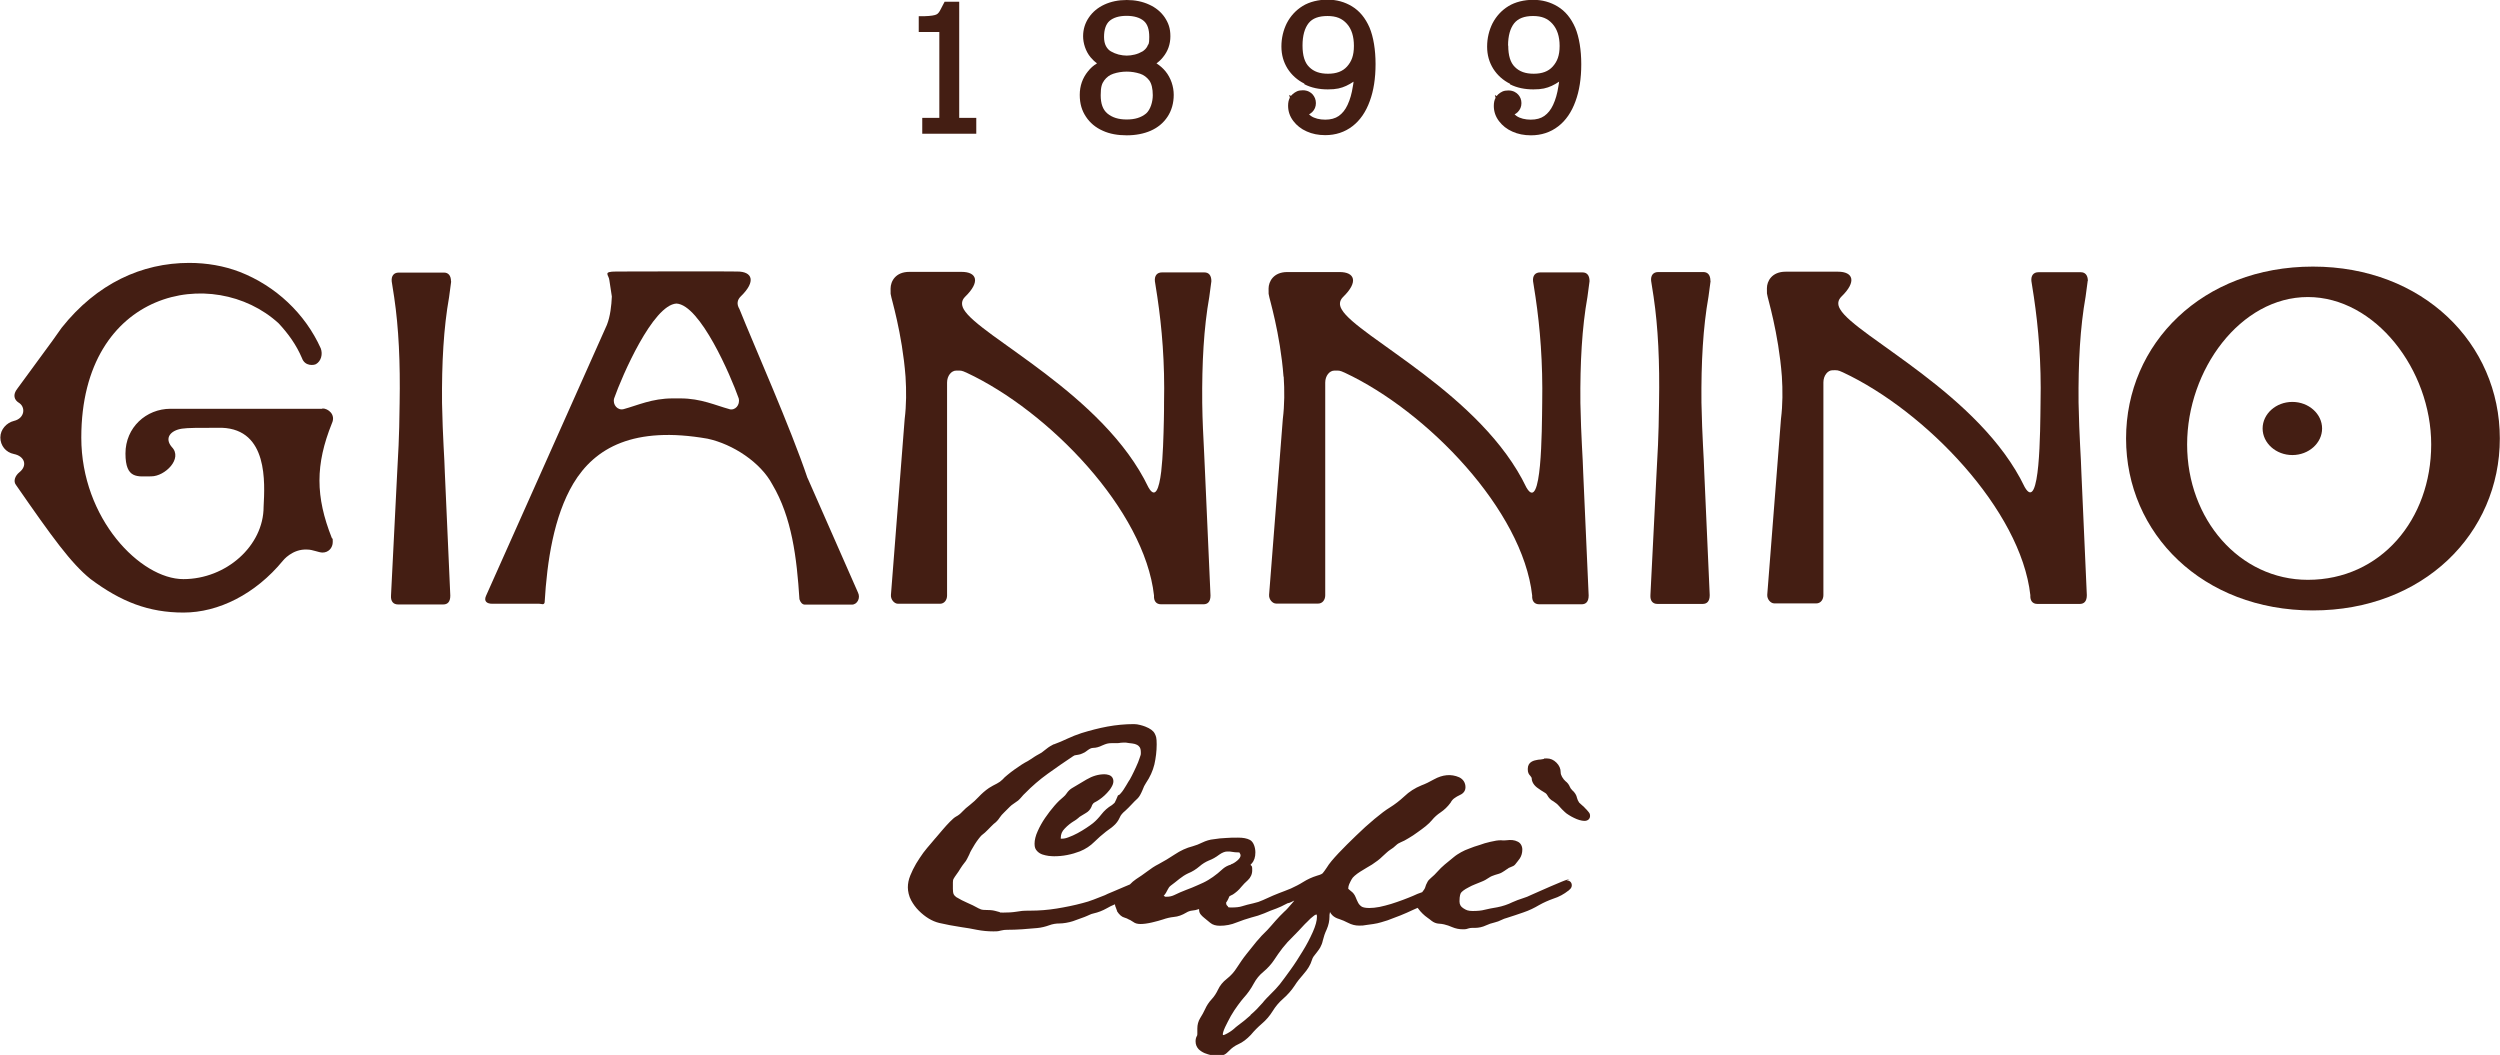<?xml version="1.0" encoding="UTF-8"?>
<svg id="Livello_1" xmlns="http://www.w3.org/2000/svg" version="1.1" viewBox="0 0 1420.7 599.5">
  <!-- Generator: Adobe Illustrator 29.7.1, SVG Export Plug-In . SVG Version: 2.1.1 Build 8)  -->
  <defs>
    <style>
      .st0 {
        fill: #441e13;
      }
    </style>
  </defs>
  <path class="st0" d="M183.1,232.3h-86.2c-13.8,0-25.6,10.6-25.6,25.4s7,13,14.7,13,18.1-10.1,11.6-16.7c-4.3-5.1-.7-9.4,5.8-10.4,3.4-.5,8.9-.5,22.7-.5,26.3,1,24.4,31.2,23.7,44.9,0,22.2-21.3,41.1-45.6,41.1s-58-34.3-58-80.4c0-84.3,75.1-98.8,112.1-65,5.6,6,10.1,12.3,13.3,19.8,1.7,4.8,6.8,4.1,8,3.4,2.9-1.7,3.9-5.6,2.7-8.9-8.9-19.8-25.6-35.5-46.1-43.5-8.9-3.4-18.6-5.1-28.7-5.1-26.8,0-52.4,11.6-72.5,36.9l-5.1,7.2-20,27.3c-2.9,3.6-1.7,6.5.7,8,4.1,2.4,3.6,8.9-2.7,10.4-4.1,1-7.7,4.8-7.7,9.4s3.1,8.5,7.7,9.4c6,1.2,8,6.5,3.1,10.4-2.4,1.9-3.6,5.1-1.9,7.2,20.8,30,31.2,44.4,42.3,53.4,17.4,13,33.1,19.1,52.9,19.1s40.8-10.4,56.5-29.5c0,0,5.3-6.8,13.8-6.3,3.1,0,6.5,1.7,8.7,1.7,3.4,0,5.8-2.7,5.8-6s-.2-1.4-.5-2.2c-9.4-23.7-9.4-41.8,0-65.2,2.4-5.1-2.2-8.5-5.3-8.5"/>
  <path class="st0" d="M256.3,159.9c0-3.5-1.7-5-4-5h-25.7c-2.8,0-4.3,1.9-4,5l1.4,9c2.6,17.5,3.5,37.3,3.1,60.2-.2,20.8-.9,30-1.4,39.7l-3.5,69.7c-.2,3.1,1.2,5,4,5h25.7c2.4,0,4-1.4,4-5l-3.1-69.7c-.2-8.5-1.2-19.6-1.6-39.7-.2-22.9.9-42.7,4-60.2l1.2-9Z"/>
  <path class="st0" d="M972,159.6c0-3.5-1.7-5-4-5h-25.7c-2.8,0-4.3,1.9-4,5l1.4,9c2.6,17.5,3.5,37.3,3.1,60.2-.2,20.8-.9,30-1.4,39.7l-3.5,69.7c-.2,3.1,1.2,5,4,5h25.7c2.4,0,4-1.4,4-5l-3.1-69.7c-.2-8.5-1.2-19.6-1.6-39.7-.2-22.9.9-42.7,4-60.2l1.2-9Z"/>
  <path class="st0" d="M414.5,232.5c-7.8-2.1-16.1-6.1-27.9-6.1h-4.3c-11.8,0-20.1,4-27.9,6.1-3.3.9-6.4-2.4-5.4-6.1,4.5-12.8,22-53.1,35.4-53.9,13.5.7,30.9,41.1,35.4,53.9.9,3.8-2.1,7.1-5.4,6.1M458.9,271.7c-9.7-28.8-30-74.4-38.7-96.1-1.7-2.8-1.2-5.2.7-7.1,9-8.7,6.6-14.2-1.9-14.2-7.6-.2-60.5,0-68.7,0s-4.2,1.9-4,5l1.4,9.2c-.2,5-.9,11.3-2.8,16.1l-39.2,87.9-29.5,66.1c-1.4,3.1.5,4.5,3.5,4.5h26.7c1.4,0,2.6.9,3.1-.7,1.4-23.6,5.2-48.9,16.3-67.6,12.3-20.5,34.5-32.8,76.3-25.5,14.4,3.1,30.2,13.5,36.8,26,11.1,18.7,13.9,41.6,15.4,65.2.5,1.7,1.6,3.1,3.1,3.1h26.7c3.1,0,5-3.8,3.5-6.8l-28.6-65Z"/>
  <path class="st0" d="M729.5,214c.5,7.8.5,16.1-.5,24.1l-7.8,99.9c-.2,2.6,1.9,5,4,5h23.9c2.4,0,4-2.1,4-4.7v-120.9c0-3.8,2.4-6.8,5.2-6.8s2.8-.2,5.9,1.2c47,22,101.1,78.2,106.5,126.6-.2,3.1,1.2,5,4,5h24.1c2.4,0,4-1.4,4-5l-3.1-69.7c-.2-8.5-1.2-19.6-1.6-39.7-.2-22.9.9-42.8,4-60.2l1.2-9c0-3.5-1.6-5-4-5h-24.1c-2.8,0-4.3,1.9-4,5l1.4,9c2.6,17.5,4.2,37.3,3.8,60.2-.2,15.4-.2,63.3-9,48-25.3-52.9-96.1-85.7-104.9-101.1-1.7-2.8-1.2-5.2.7-7.1,9-8.7,6.6-14.2-1.9-14.2h-29.8c-7.8,0-10.6,5.4-10.6,9.4s0,2.6.2,3.8c0,1.2,6.4,21.3,8.3,46.3"/>
  <path class="st0" d="M1186.5,159.7c0-3.5-1.7-5-4-5h-24.1c-2.8,0-4.3,1.9-4,5l1.4,9c2.6,17.5,4.3,37.3,3.8,60.2-.2,15.3-.2,63.3-9,47.9-25.3-52.9-96.1-85.7-104.9-101.1-1.7-2.8-1.2-5.2.7-7.1,9-8.7,6.6-14.2-1.9-14.2h-29.8c-7.8,0-10.6,5.4-10.6,9.4s0,2.6.2,3.8c0,1.2,6.4,21.3,8.3,46.3.5,7.8.5,16.1-.5,24.1l-7.8,99.9c-.2,2.6,1.9,5,4,5h23.9c2.4,0,4-2.1,4-4.7v-120.9c0-3.8,2.4-6.9,5.2-6.9s2.8-.2,5.9,1.2c47,22,101.1,78.2,106.5,126.6-.2,3.1,1.2,5,4,5h24.1c2.4,0,4-1.4,4-5l-3.1-69.7c-.2-8.5-1.2-19.6-1.6-39.7-.2-22.9.9-42.7,4-60.2l1.2-9Z"/>
  <path class="st0" d="M1302.7,228.4c-9.3,0-16.9,6.8-16.9,15.1s7.6,15.1,16.9,15.1,16.9-6.8,16.9-15.1-7.6-15.1-16.9-15.1"/>
  <path class="st0" d="M1311.5,329.5c-38.8,0-68.6-34.4-68.6-76.9s30.3-83.8,68.6-83.8,70.1,41.3,70.1,83.8-28.6,76.9-70.1,76.9M1314.4,151.5c-62.8,0-106.2,43.7-106.2,97.7s43.5,97.7,106.2,97.7,106.2-43.7,106.2-97.7-43.7-97.7-106.2-97.7"/>
  <path class="st0" d="M538.2,338.3v-120.9c0-3.8,2.4-6.8,5.2-6.8s2.8-.2,5.9,1.2c47,22,101.1,78.2,106.5,126.6-.2,3.1,1.2,5,4,5h24.1c2.4,0,4-1.4,4-5l-3.1-69.7c-.2-6.3-.7-13.9-1.2-25.5-.2-4.2-.3-8.9-.4-14.2-.2-22.9.9-42.7,4-60.2l1.2-9c0-3.5-1.6-5-4-5h-24.1c-2.8,0-4.3,1.9-4,5l1.4,9c2.6,17.5,4.3,37.3,3.8,60.2,0,2.5,0,5.9-.1,9.7-.2,9.1-.5,20.6-1.5,29.2-1.2,10-3.4,15.9-7.3,9-25.3-52.9-96.1-85.7-104.9-101.1-1.6-2.8-1.2-5.2.7-7.1,9-8.7,6.6-14.2-1.9-14.2h-29.8c-7.8,0-10.6,5.4-10.6,9.5s0,2.6.2,3.8c0,1.2,6.4,21.3,8.3,46.3.5,7.8.5,16.1-.5,24.1l-7.8,99.9c-.2,2.6,1.9,5,4,5h23.9c2.4,0,4-2.1,4-4.7"/>
  <path class="st0" d="M699.6,491.3c-1.8.5-3.3,1.3-4.5,2.3-1.1.9-2.1,1.8-3.1,2.7-1.8,1.5-3.6,2.7-5.4,3.8-1.8,1.1-3.8,2-5.9,2.9-2.2,1-4.4,1.9-6.6,2.7-2.3.9-4.7,1.9-6.9,3-1.3.6-2.6.9-4.2.9s-.4,0-1.7-.5c1-1.1,1.7-2.3,2.3-3.6.4-.8.9-1.6,1.7-2.2,1.6-1.2,3.3-2.5,5-3.9,1.5-1.2,3.2-2.3,4.9-3.1,2.3-.9,4.5-2.3,6.5-4,1.6-1.4,3.4-2.5,5.3-3.3,1.9-.7,3.9-1.8,6-3.4,1.6-1.1,3.1-1.7,4.4-1.7s1.9,0,2.8.2c1.1.2,2.2.3,3.4.3s.6.1.9.4c.3.4.5.8.5,1.3,0,.9-.6,1.8-1.7,2.8-1.4,1.2-2.7,2-3.8,2.3M710.6,577c-2.3,2.1-4.8,4.1-7.4,6-.6.4-1.2,1-2,1.7-.7.6-1.5,1.2-2.3,1.7-.9.6-1.7,1-2.5,1.4-.7.4-1.1.4-1.4.4,0,0-.1-.2-.1-.4,0-.5.2-1.7,1.3-4.1,1-2.1,2.1-4.2,3.3-6.4,1.2-2.1,2.6-4.2,4-6.1,1.4-1.9,2.5-3.3,3.3-4.2,2.2-2.4,4.1-5.1,5.7-8.1,1.4-2.6,3.2-4.8,5.4-6.6,2.4-2,4.5-4.3,6.1-6.7,1.5-2.3,3.1-4.6,4.8-6.8,1.8-2.3,3.8-4.5,5.9-6.5,2.2-2.2,4.3-4.4,6.2-6.5.4-.4,1-1.1,1.8-1.8.7-.7,1.4-1.4,2.1-2.1.7-.6,1.4-1.2,2.1-1.7.7-.4,1-.5,1.1-.5s.2,0,.2,0c.1.3.2.7.2,1.2,0,2.3-.8,5.2-2.3,8.6-1.6,3.6-3.5,7.3-5.8,11-2.3,3.8-4.6,7.4-7,10.7-2.4,3.4-4.5,6.1-6,8.1-1.5,1.8-3.1,3.6-4.8,5.2-1.8,1.8-3.6,3.6-5.1,5.5-2.1,2.4-4.3,4.7-6.7,6.7M891.9,499.7c-.6,0-1.6.2-4.3,1.3-1.9.8-4,1.7-6.4,2.7-2.3,1-4.5,2-6.6,2.9-2.2,1-3.6,1.6-4.3,1.9-1.6.8-3.3,1.5-5,2-1.9.6-3.8,1.3-5.8,2.2-2.6,1.3-5.6,2.3-8.7,2.9-2.6.4-5,.9-7.1,1.4-1.8.5-4.1.7-6.8.7s-3.7-.5-5.4-1.6c-1.4-.9-2.1-2.1-2.1-3.9,0-3.3.6-4.5.9-4.9.5-.6,1.6-1.7,4.4-3.1,1.1-.6,2.3-1.2,3.4-1.6,1.2-.5,2.5-1,3.7-1.5,1.6-.6,3-1.4,4.3-2.3,1-.7,2.2-1.2,3.5-1.6,1.8-.5,3.1-.9,3.9-1.4.7-.4,1.8-1.1,3.2-2.1h.1c.2-.3.7-.6,1.6-.9,1.2-.4,2.1-.9,2.6-1.5h0c1-1.2,1.9-2.4,2.7-3.5.9-1.4,1.4-3.1,1.4-5s-.9-3.7-2.6-4.5c-1.9-1-4-1.1-6.3-.8-.5,0-1.1.1-1.6.1s-.4,0-.5,0c-.4,0-.8-.1-1.1-.1-1.7,0-3.7.3-6.1.9-2.3.5-4.2,1.1-5.8,1.7-2.4.7-4.4,1.4-6.1,2.1-1.7.6-3.3,1.3-4.7,2.1-1.4.8-2.9,1.7-4.3,2.9-1.4,1.1-3,2.5-5,4.1-1.5,1.3-2.9,2.6-4.1,4-1.1,1.3-2.4,2.5-3.7,3.6-.9.8-1.6,1.5-1.9,2.1-.3.6-.6,1.2-.9,1.8l-.5,1.5c0,.2-.2.5-.6,1.2-.4.5-.8,1-1.1,1.5-1.8.6-3.6,1.3-5.2,2.1-1.7.7-3.6,1.5-5.8,2.3-2.2.8-4.4,1.6-6.7,2.3-2.2.7-4.4,1.2-6.6,1.7-2.1.4-4.1.6-5.8.6-2.6,0-3.8-.5-4.3-.8-.9-.6-1.6-1.4-2-2.2-.5-1-1-2-1.4-3.1-.6-1.5-1.5-2.7-2.8-3.6-.6-.5-1-.9-1.4-1.2,0,0,0-.2,0-.4,0-.7.2-1.4.5-2.2.5-1,.9-2,1.4-2.8.3-.6.9-1.3,1.7-2,.9-.8,2-1.6,3.1-2.3,1.2-.8,2.4-1.5,3.6-2.2,1.2-.7,2.3-1.3,3.2-1.9,2.3-1.5,4.3-3,5.9-4.6.8-.7,1.6-1.4,2.3-2.1.6-.6,1.3-1.1,2-1.6,1.3-.8,2.5-1.7,3.5-2.7.7-.7,1.7-1.3,2.7-1.7,1.2-.5,2.7-1.2,4.4-2.3,1.7-1,3.4-2.1,5-3.3,1.7-1.2,3.2-2.3,4.7-3.5,1.5-1.2,2.7-2.4,3.6-3.5,1.4-1.7,3-3.1,4.8-4.3,2.1-1.4,4.1-3.3,5.7-5.5h0c.7-1.3,1.5-2.2,2.5-2.8h0c.6-.5,1.6-1,2.8-1.6,2.8-1.2,3.2-3.3,3.2-4.4,0-2.6-1.3-4.6-3.6-5.7-4.6-2-9.4-1.5-14.3,1.2-2.5,1.4-4.9,2.6-7.1,3.4-3.7,1.5-7,3.6-9.8,6.3-2.6,2.4-5.3,4.5-8.2,6.3-2.3,1.4-5.1,3.5-8.7,6.5-3.5,2.9-7,6.1-10.5,9.5-3.5,3.4-6.9,6.7-9.9,9.9-3.1,3.3-5.4,6-6.7,8.2-1,1.5-1.8,2.6-2.4,3.3-.1.1-.8.7-3.1,1.3-2.9.9-5.5,2.1-7.9,3.6-2.2,1.4-4.6,2.6-7.2,3.8,0,0-.2,0-.3.1-1,.4-2,.8-3,1.2-2.2.8-4.4,1.7-6.6,2.6-2,.9-3.9,1.7-5.8,2.6-1.7.8-3.5,1.4-5.4,1.8-2.6.6-4.7,1.1-6.5,1.7-1.5.5-3.5.7-6.1.7s-1.4-.3-2.1-.8c-.6-.5-.8-1-.8-1.7s0-.4.2-.6c.5-.7.8-1.4,1.1-2,.3-.8.5-1.2.6-1.3.1,0,.6-.4,1.7-.9h.1c1.8-1.2,3.5-2.6,4.8-4.3,1.2-1.4,2.4-2.7,3.8-3.9,1.6-1.5,2.5-3.4,2.5-5.6s0-2.3-1-3.1c.1-.2.4-.5.7-.8,1.4-1.5,2.1-3.6,2.1-6.3s-1-6-3.1-7.1c-1.7-.9-3.9-1.3-6.7-1.3s-4.5,0-6.9.2c-2.3.1-4.6.3-6.9.7-2.3.2-4.5.9-6.6,1.9-1.8.9-3.6,1.6-5.4,2.1-3.6.9-7,2.5-10.3,4.7-3,2-6,3.8-9,5.4-2.4,1.2-4.6,2.7-6.7,4.3-2,1.5-4,2.9-6.2,4.3-1.3.9-2.5,1.9-3.5,3-1,.4-2,.8-3.1,1.3-2.3,1-4.6,1.9-6.8,2.9-2.2.9-3.6,1.5-4.3,1.9-2.1.8-4.3,1.7-6.4,2.5-2.1.8-4.2,1.5-6.3,2-4.8,1.3-9.8,2.3-14.7,3.1-4.9.8-10,1.2-14.9,1.2s-5.4.2-8,.6c-2.5.4-5,.5-7.5.5s-1.4,0-2.1-.3l-2.6-.7c-1.5-.4-3.4-.5-5.4-.5s-2.7-.3-3.6-.8h-.1c-2.3-1.3-4.6-2.4-6.7-3.3-1.9-.8-4-1.9-6.2-3.2-.8-.6-1.3-1.2-1.5-1.7-.3-.8-.4-1.8-.4-3s0-1.2,0-1.7c0-.7,0-1.3,0-1.9,0-.9.1-1.6.4-2.1.4-.7.9-1.5,1.5-2.3.9-1.2,1.7-2.4,2.4-3.6.7-1.1,1.4-2.1,2.2-3.1.6-.7,1.2-1.5,1.6-2.4.4-.7.8-1.5,1.2-2.4h0c.3-.8.7-1.7,1.3-2.7.6-1.1,1.2-2.1,1.9-3.2.7-1.1,1.4-2.1,2.1-3,.6-.8,1.2-1.5,1.7-2,1.3-1,2.6-2.1,3.7-3.3,1-1.1,2.1-2.1,3.2-3.2,1.4-1,2.5-2.2,3.4-3.6.7-1,1.5-2,2.4-2.8l3.3-3.3c.6-.6,1.3-1.2,2.1-1.7.9-.6,1.8-1.2,2.7-1.9h0c.7-.7,1.5-1.4,2.1-2.2.5-.6,1.1-1.3,1.8-1.9,3.9-4,8.3-7.8,12.9-11.1,4.7-3.4,9.5-6.7,14.3-9.9.7-.5,1.1-.6,1.2-.6l1.8-.3c.7-.1,1.5-.3,2.3-.7.9-.3,1.9-.9,3-1.8,1.2-.9,2.2-1.4,3.2-1.4,1.6,0,3.4-.5,5.2-1.4,1.1-.5,2-.8,2.7-1,.7-.2,1.7-.3,2.9-.3s.6,0,.9,0c.5,0,1,0,1.5,0h.2c.8,0,1.5,0,2.2-.2.5,0,1-.1,1.5-.1h1.5c1.3.2,2.5.4,3.7.5,1,.1,1.9.4,2.7.8.6.3,1.1.8,1.5,1.4.4.7.6,1.6.6,2.9s0,1.3-.7,3.2c-.5,1.6-1.2,3.3-2,5-.8,1.8-1.6,3.4-2.4,5-.9,1.8-1.5,2.8-1.9,3.3l-1.3,2.2c-.5.8-1,1.6-1.5,2.4-.5.7-1,1.5-1.6,2.1-.6.7-.9.9-.9.9l-.7.3-.3.7c-.5,1.3-1,2.3-1.4,3.1,0,.2-.5.8-1.7,1.7-2.4,1.4-4.4,3.2-6.1,5.4-1.4,1.8-3,3.5-4.7,4.9-1,.8-2.3,1.7-3.8,2.7-1.6,1-3.2,2.1-5,3-1.7.9-3.4,1.7-5.1,2.3-1.5.6-2.7.8-3.7.8s-.7,0-.7,0c0,0,0-.2,0-.5,0-2,.7-3.7,2.2-5.2,1.7-1.8,3.5-3.2,5.3-4.3.9-.5,1.7-1.1,2.4-1.7.5-.5,1-.9,1.6-1.2.9-.5,1.8-1.1,2.8-1.7,1.4-.8,2.4-1.9,3.1-3.4.2-.5.4-.9.5-1.3,0,0,.2-.2.4-.4v-.2c.4-.3.7-.5.9-.7.6-.3,1.2-.6,1.8-1,.6-.4,1.4-.9,2.4-1.7,1-.8,2-1.7,2.9-2.7.9-1,1.8-2,2.4-3.1.8-1.3,1.2-2.4,1.2-3.5,0-1.8-1-3.1-2.6-3.6-.9-.3-1.8-.4-2.5-.4-3.4,0-6.8,1-10.2,3-3.3,1.9-6,3.6-8.4,5-1.1.7-2.1,1.7-2.9,2.9-.5.8-1.1,1.4-1.8,2-1.5,1.2-3.2,2.8-5.1,5-1.8,2.1-3.6,4.4-5.3,6.9-1.7,2.5-3.1,5-4.2,7.5-1.2,2.6-1.8,5.1-1.8,7.2s.5,3.1,1.4,4.1c.8.9,1.9,1.6,3.1,2,1.1.4,2.3.6,3.5.8,1.1.1,2.2.2,3.1.2,2.4,0,4.9-.2,7.4-.7,2.6-.5,5-1.2,7.3-2.1,3.2-1.3,5.9-3.1,8.2-5.4,2-2,4.3-4,6.6-5.8.7-.5,1.3-1,1.9-1.4.8-.5,1.5-1.1,2.2-1.7,1.7-1.4,2.9-3.1,3.7-4.9.5-1.3,1.6-2.6,3.2-3.9,1.2-1.1,2.4-2.3,3.6-3.6,1-1.1,2.1-2.2,3.4-3.4,1-1,1.8-2.5,2.7-4.6.6-1.7,1.3-3.1,2-4.1,2.3-3.4,3.9-6.9,4.8-10.6.8-3.6,1.3-7.4,1.3-11.4s-.4-4.6-1.1-6.1c-.8-1.6-2.6-2.9-5.4-4-.9-.3-1.9-.7-2.9-.9-1.2-.3-2.3-.5-3.5-.5-5.1,0-10.2.5-15.1,1.4-4.9.9-9.8,2.2-14.7,3.7-2.8.9-5.5,2-8.1,3.2-2.4,1.2-5,2.2-7.6,3.2h-.2c-1.3.7-2.6,1.4-3.7,2.3-.9.7-2,1.5-3.1,2.4-.5.3-1,.6-1.4.8-.5.3-1,.6-1.6.9-.9.5-1.7,1.1-2.6,1.7-.8.5-1.5,1-2.4,1.5-.8.4-1.9,1-3.3,1.9-1.4.9-2.7,1.9-4.1,2.8-1.4,1-2.7,2-3.9,3-1.3,1-2.2,1.9-2.8,2.6-1,1-2.1,1.8-3.3,2.4-1.5.7-3,1.6-4.5,2.5-2.2,1.5-4.1,3.2-5.8,5-1.5,1.6-3.2,3.2-5,4.6-1.6,1.2-3.1,2.5-4.4,3.9-1,1.1-2.2,2.1-3.6,2.8-.9.5-1.9,1.4-3.4,2.9-1.4,1.4-2.8,3-4.1,4.5-1.4,1.6-2.7,3.1-4,4.7l-.2.2c-1.2,1.4-2.1,2.5-2.7,3.2-1.2,1.4-2.6,3-4.1,5-1.4,2-2.8,4-4.1,6.2-1.3,2.2-2.4,4.5-3.3,6.7-1,2.4-1.4,4.7-1.4,6.8s.6,5.1,1.9,7.4c1.2,2.2,2.6,4.1,4.3,5.8,3.6,3.6,7.5,6,11.6,7,3.8.9,8.1,1.7,12.7,2.4,2.9.4,5.8.9,8.7,1.5,3.1.6,6.2.9,9.4.9s2.9-.2,4.4-.5c1.1-.3,2.3-.4,3.4-.4,2.8,0,5.7-.1,8.6-.3l8.5-.7c2.3-.2,4.7-.8,6.9-1.6,1.9-.7,3.8-1,5.8-1s5.2-.5,7.6-1.3c2.2-.8,4.4-1.6,6.6-2.4.9-.3,1.8-.8,2.8-1.2.7-.4,1.5-.6,2.3-.8,2.7-.6,5.2-1.6,7.5-2.9,1.5-.9,3-1.6,4.7-2.3,0,.6.2,1.3.5,1.9.3.7.5,1.4.7,1.9v.2c1.3,2,2.7,3.2,4.3,3.6.8.2,1.7.6,2.7,1.2h.2c1.2.7,1.8,1.1,2.1,1.3.9.7,2.2,1.1,4,1.1s4.1-.3,6.6-.9c2.4-.6,4.5-1.1,6.2-1.7,2-.7,4.1-1.2,6.1-1.4,2.5-.2,4.8-1.1,7-2.4,1.1-.7,2.3-1.1,3.3-1.2,1.3-.1,2.7-.4,4.1-.9,0,.1,0,.3,0,.4,0,1.1.4,2.2,1.2,3,.5.6,1.1,1.1,1.7,1.6,1.2,1,2.3,1.9,3.4,2.8,1.4,1.2,3.3,1.7,5.5,1.7,3.3,0,6.5-.6,9.6-1.9,2.7-1.1,5.6-2,8.3-2.8,2.5-.6,5-1.4,7.4-2.4,2.2-1,4.5-1.9,6.8-2.7,1.8-.7,3.6-1.5,5.2-2.4.4-.2.8-.4,1.2-.6.7-.1,1.4-.3,2.1-.7.5-.2.9-.4,1.4-.7,0,0,.2,0,.3-.1-.3.4-.6.7-.9,1.1-.9,1.1-1.8,2.1-2.7,3.1-.9,1-1.6,1.7-2,2-1.8,1.7-3.5,3.5-5.1,5.3-1.5,1.7-3,3.5-4.6,5.2-2.2,2.1-4.3,4.3-6.2,6.6-1.9,2.3-3.8,4.7-5.7,7.1-2,2.5-3.8,5.2-5.5,7.8-1.5,2.4-3.4,4.5-5.7,6.3-2.2,1.7-3.9,3.8-5,6.2-.9,1.9-2.1,3.8-3.6,5.4-1.6,1.7-2.8,3.6-3.7,5.6-.8,1.7-1.7,3.4-2.8,5.1h0c-1.1,1.8-1.6,3.8-1.6,5.9s0,1.2,0,1.7c0,.3,0,.7,0,1.2s0,1-.3,1.4c-.5.9-.7,1.9-.7,3,0,1.7.6,3.2,1.7,4.4.9.9,2.1,1.7,3.5,2.3,1.3.5,2.6.9,3.9,1.2,1.3.2,2.5.3,3.6.3s2.8-.2,3.7-.7c.8-.4,1.6-1.1,2.7-2.2,1.4-1.5,3.2-2.8,5.2-3.7,2.5-1.1,4.8-2.9,7.1-5.3h0c1.9-2.3,4-4.4,6.2-6.3,2.5-2.1,4.6-4.6,6.2-7.2,1.6-2.6,3.6-5,5.8-6.9,2.5-2.2,4.8-4.7,6.7-7.6,1.3-2.1,3.1-4.3,5.1-6.6,2.3-2.6,3.9-5.2,4.7-7.9.2-.8.6-1.5,1-2.1.6-.8,1.2-1.5,1.8-2.3.6-.8,1.3-1.7,1.9-2.7.6-1.1,1.2-2.5,1.5-4,.5-2.1,1.2-4.2,2.2-6.3,1.1-2.5,1.6-5,1.6-7.4s0-.4.1-1.3c0-.4.1-.8.2-1.2.3.6.7,1.2,1.3,1.8.9.9,2.2,1.7,4,2.2,1.5.5,3.2,1.2,4.9,2.1,2.1,1.1,4.2,1.6,6.2,1.6s2.5,0,3.9-.3c1.4-.2,2.8-.4,4.3-.6,1.6-.2,3.1-.6,4.5-1,1.4-.4,2.6-.8,3.6-1.1,5-1.8,9.8-3.7,14.4-5.9.9-.4,1.8-.8,2.7-1.2,0,.1.2.3.3.4.7,1,1.5,1.9,2.5,2.9.9.9,1.9,1.7,2.9,2.4.9.6,1.6,1.2,2.1,1.6h0c1.4,1.1,2.8,1.6,4.2,1.7.9,0,2,.2,3,.4,1.6.4,3.2.9,4.7,1.6,1.9.8,3.9,1.2,6,1.2s2.1-.2,3.2-.5c.7-.2,1.3-.3,2-.3h1.6c2.2,0,4.4-.5,6.3-1.4,1.5-.7,3.2-1.3,5-1.7,1.3-.3,2.6-.8,3.8-1.4,1-.5,2-.9,3.2-1.2,3.1-1,6.2-2,9.3-3.1,3.3-1.1,6.3-2.6,9-4.2,2.5-1.4,5.2-2.6,8-3.6,3.2-1,6.1-2.6,8.6-4.6h.1c.2-.3.4-.5.6-.6.7-.6,1.2-1.4,1.2-2.4,0-1.7-1.2-2.8-3-2.8"/>
  <path class="st0" d="M900.5,458.9l-1.9-1.7c-.5-.4-.9-.8-1.2-1.1-.6-.9-1-1.8-1.2-2.6-.3-1.6-1.2-3.1-2.7-4.4-.7-.7-1.2-1.4-1.4-2-.5-1.2-1.3-2.3-2.5-3.2-.7-.6-1.3-1.4-1.9-2.4-.5-.9-.8-1.7-.8-2.6,0-2.1-.8-3.9-2.4-5.5-1.6-1.6-3.4-2.4-5.5-2.4s-1.2,0-1.7.3c-.5.1-1,.2-1.7.3-1,0-1.9.2-2.8.4-1.1.2-2.1.6-2.9,1.2-.8.6-1.7,1.7-1.7,3.8s.5,2.9,1.6,4.1c.4.5.6.8.6.9,0,1.5.6,3.6,3,5.5,1.6,1.2,3,2.1,4.2,2.8.8.4,1.3.9,1.7,1.6.8,1.5,1.9,2.7,3.5,3.5,1.2.8,2.3,1.6,3.1,2.6,1,1.2,2.2,2.4,3.4,3.5.5.5,1.3,1.1,2.3,1.7.9.6,1.9,1.1,2.9,1.6,1,.5,2,.9,3,1.2,1.1.3,2,.5,2.9.5,2.2,0,3.2-1.4,3.2-2.8s-.4-1.7-1.2-2.7c-.5-.7-1.2-1.3-1.9-2"/>
  <path class="st0" d="M533.8,67h-9.7v9h30.7v-9h-9.7V1h-8.3l-2.4,4.6c-.5,1-1.3,2.3-2.4,2.7-1,.4-2.9.8-6.5.9h-3.4v9h11.7v48.8Z"/>
  <path class="st0" d="M627.5,45.7c1.4-1.9,3.1-3.1,5.2-3.8,2.4-.8,5-1.2,7.6-1.2s5.1.4,7.6,1.2c2.1.7,3.8,2,5.2,3.8,1.3,1.8,2,4.7,2,8.4s-1.3,8.2-3.8,10.4c-2.8,2.3-6.3,3.4-11,3.4s-8.2-1.1-11-3.4c-2.6-2.2-3.8-5.6-3.8-10.4s.7-6.6,2-8.4M652.1,26.2c-.7,1.3-1.7,2.3-2.8,3-1.4.8-2.8,1.4-4.4,1.8-1.6.4-3.2.6-4.6.6s-2.9-.2-4.6-.6c-1.5-.4-3-1-4.4-1.8-1.2-.7-2.1-1.7-2.8-3-.7-1.3-1.1-3.1-1.1-5.2,0-4.3,1.1-7.3,3.1-9.1,2.2-1.9,5.5-2.9,9.7-2.9s7.6,1,9.8,2.9c2.1,1.8,3.1,4.8,3.1,9.1s-.4,3.9-1.1,5.2M618.3,40.5c-3.1,3.8-4.7,8.3-4.7,13.4s1.2,8.9,3.5,12.4c2.3,3.5,5.5,6.2,9.6,8,3.9,1.8,8.5,2.6,13.6,2.6s9.7-.9,13.6-2.6c4.1-1.8,7.3-4.5,9.6-8,2.3-3.5,3.5-7.7,3.5-12.4s-1.6-9.6-4.7-13.4c-1.4-1.7-3.1-3.2-5.1-4.5,1.4-1,2.7-2.2,3.7-3.5,2.8-3.4,4.2-7.4,4.2-11.9s-1.1-7.5-3.2-10.7c-2.1-3.1-5.1-5.6-8.9-7.3-3.7-1.7-7.9-2.6-12.7-2.6s-9,.9-12.7,2.6c-3.7,1.7-6.7,4.2-8.8,7.3-2.2,3.2-3.3,6.8-3.3,10.7s1.4,8.5,4.2,11.9c1.1,1.3,2.3,2.5,3.7,3.5-2,1.2-3.7,2.7-5.1,4.5"/>
  <path class="st0" d="M740.2,25.8c0-5.5,1.2-9.8,3.5-12.7,2.2-2.7,5.7-4,10.7-4s8.3,1.4,11,4.4c2.7,3,4,7.2,4,12.6s-1.3,8.8-3.9,11.7c-2.5,2.8-6.1,4.1-10.8,4.1s-8.1-1.2-10.7-3.8c-2.6-2.5-3.8-6.6-3.8-12.2M741.3,47.9c3.9,2,8.4,2.9,13.3,2.9s7.5-.7,10.4-2c1.5-.7,2.9-1.5,4.2-2.4-.1.9-.2,1.8-.4,2.7-.6,4-1.6,7.5-3,10.5-1.3,2.8-2.9,4.8-5,6.3-2,1.4-4.6,2.1-7.7,2.1s-6.1-.7-8.1-2.1c-.4-.3-.8-.6-1.1-.9.6-.3,1.2-.8,1.8-1.3,1.4-1.4,2.1-3.1,2.1-5.1s-.7-3.6-1.9-5c-.9-1-2.7-2.3-5.5-2.3s-4.1.8-5.8,2.2c-.3.3-.7.7-1,1l-1-.6.4,1.6c-.7,1.3-1,2.8-1,4.6,0,3.2,1,6.1,3,8.7,1.9,2.5,4.4,4.5,7.6,5.9,3.1,1.4,6.6,2.1,10.5,2.1,5.9,0,11.1-1.7,15.5-5.1,4.3-3.3,7.6-8.1,9.8-14.2,2.2-5.9,3.3-13,3.3-21.1s-1.2-15.4-3.4-20.7c-2.4-5.5-5.7-9.5-10-12.1-4.1-2.5-8.8-3.8-13.9-3.8s-10.2,1.2-14.1,3.6c-3.9,2.4-6.9,5.7-9,9.7-2,4-3.1,8.5-3.1,13.3s1.2,8.9,3.5,12.6c2.3,3.6,5.5,6.5,9.5,8.5"/>
  <path class="st0" d="M857,25.9c0-5.5,1.2-9.8,3.5-12.7,2.2-2.7,5.7-4.1,10.7-4.1s8.3,1.4,11,4.4c2.7,3,4.1,7.2,4.1,12.6s-1.3,8.8-3.9,11.7c-2.5,2.8-6.1,4.1-10.8,4.1s-8.1-1.2-10.7-3.8c-2.6-2.5-3.8-6.6-3.8-12.2M858.1,47.9c3.9,2,8.4,2.9,13.3,2.9s7.5-.7,10.4-2c1.5-.7,2.9-1.5,4.2-2.4-.1.9-.2,1.8-.4,2.7-.6,4-1.6,7.5-3,10.5-1.3,2.8-2.9,4.8-5,6.3-2,1.4-4.6,2.1-7.7,2.1s-6.1-.7-8.1-2.1c-.4-.3-.8-.6-1.1-.9.6-.3,1.3-.8,1.8-1.3,1.4-1.4,2.1-3.1,2.1-5.1s-.7-3.6-1.9-4.9c-.9-1-2.7-2.3-5.5-2.3s-4.1.8-5.8,2.2c-.3.3-.7.7-.9,1l-1-.6.4,1.6c-.7,1.3-1,2.8-1,4.6,0,3.2,1,6.1,3,8.7,1.9,2.5,4.4,4.5,7.6,5.9,3.1,1.4,6.6,2.1,10.5,2.1,5.9,0,11.1-1.7,15.5-5.1,4.3-3.3,7.6-8.1,9.8-14.2,2.2-5.9,3.3-13,3.3-21.1s-1.2-15.4-3.4-20.7c-2.4-5.5-5.7-9.5-10-12.1-4.1-2.5-8.8-3.8-13.9-3.8s-10.2,1.2-14.1,3.6c-3.9,2.4-6.9,5.7-9,9.7-2,4-3.1,8.5-3.1,13.3s1.2,8.9,3.5,12.6c2.3,3.6,5.5,6.5,9.5,8.5"/>
</svg>